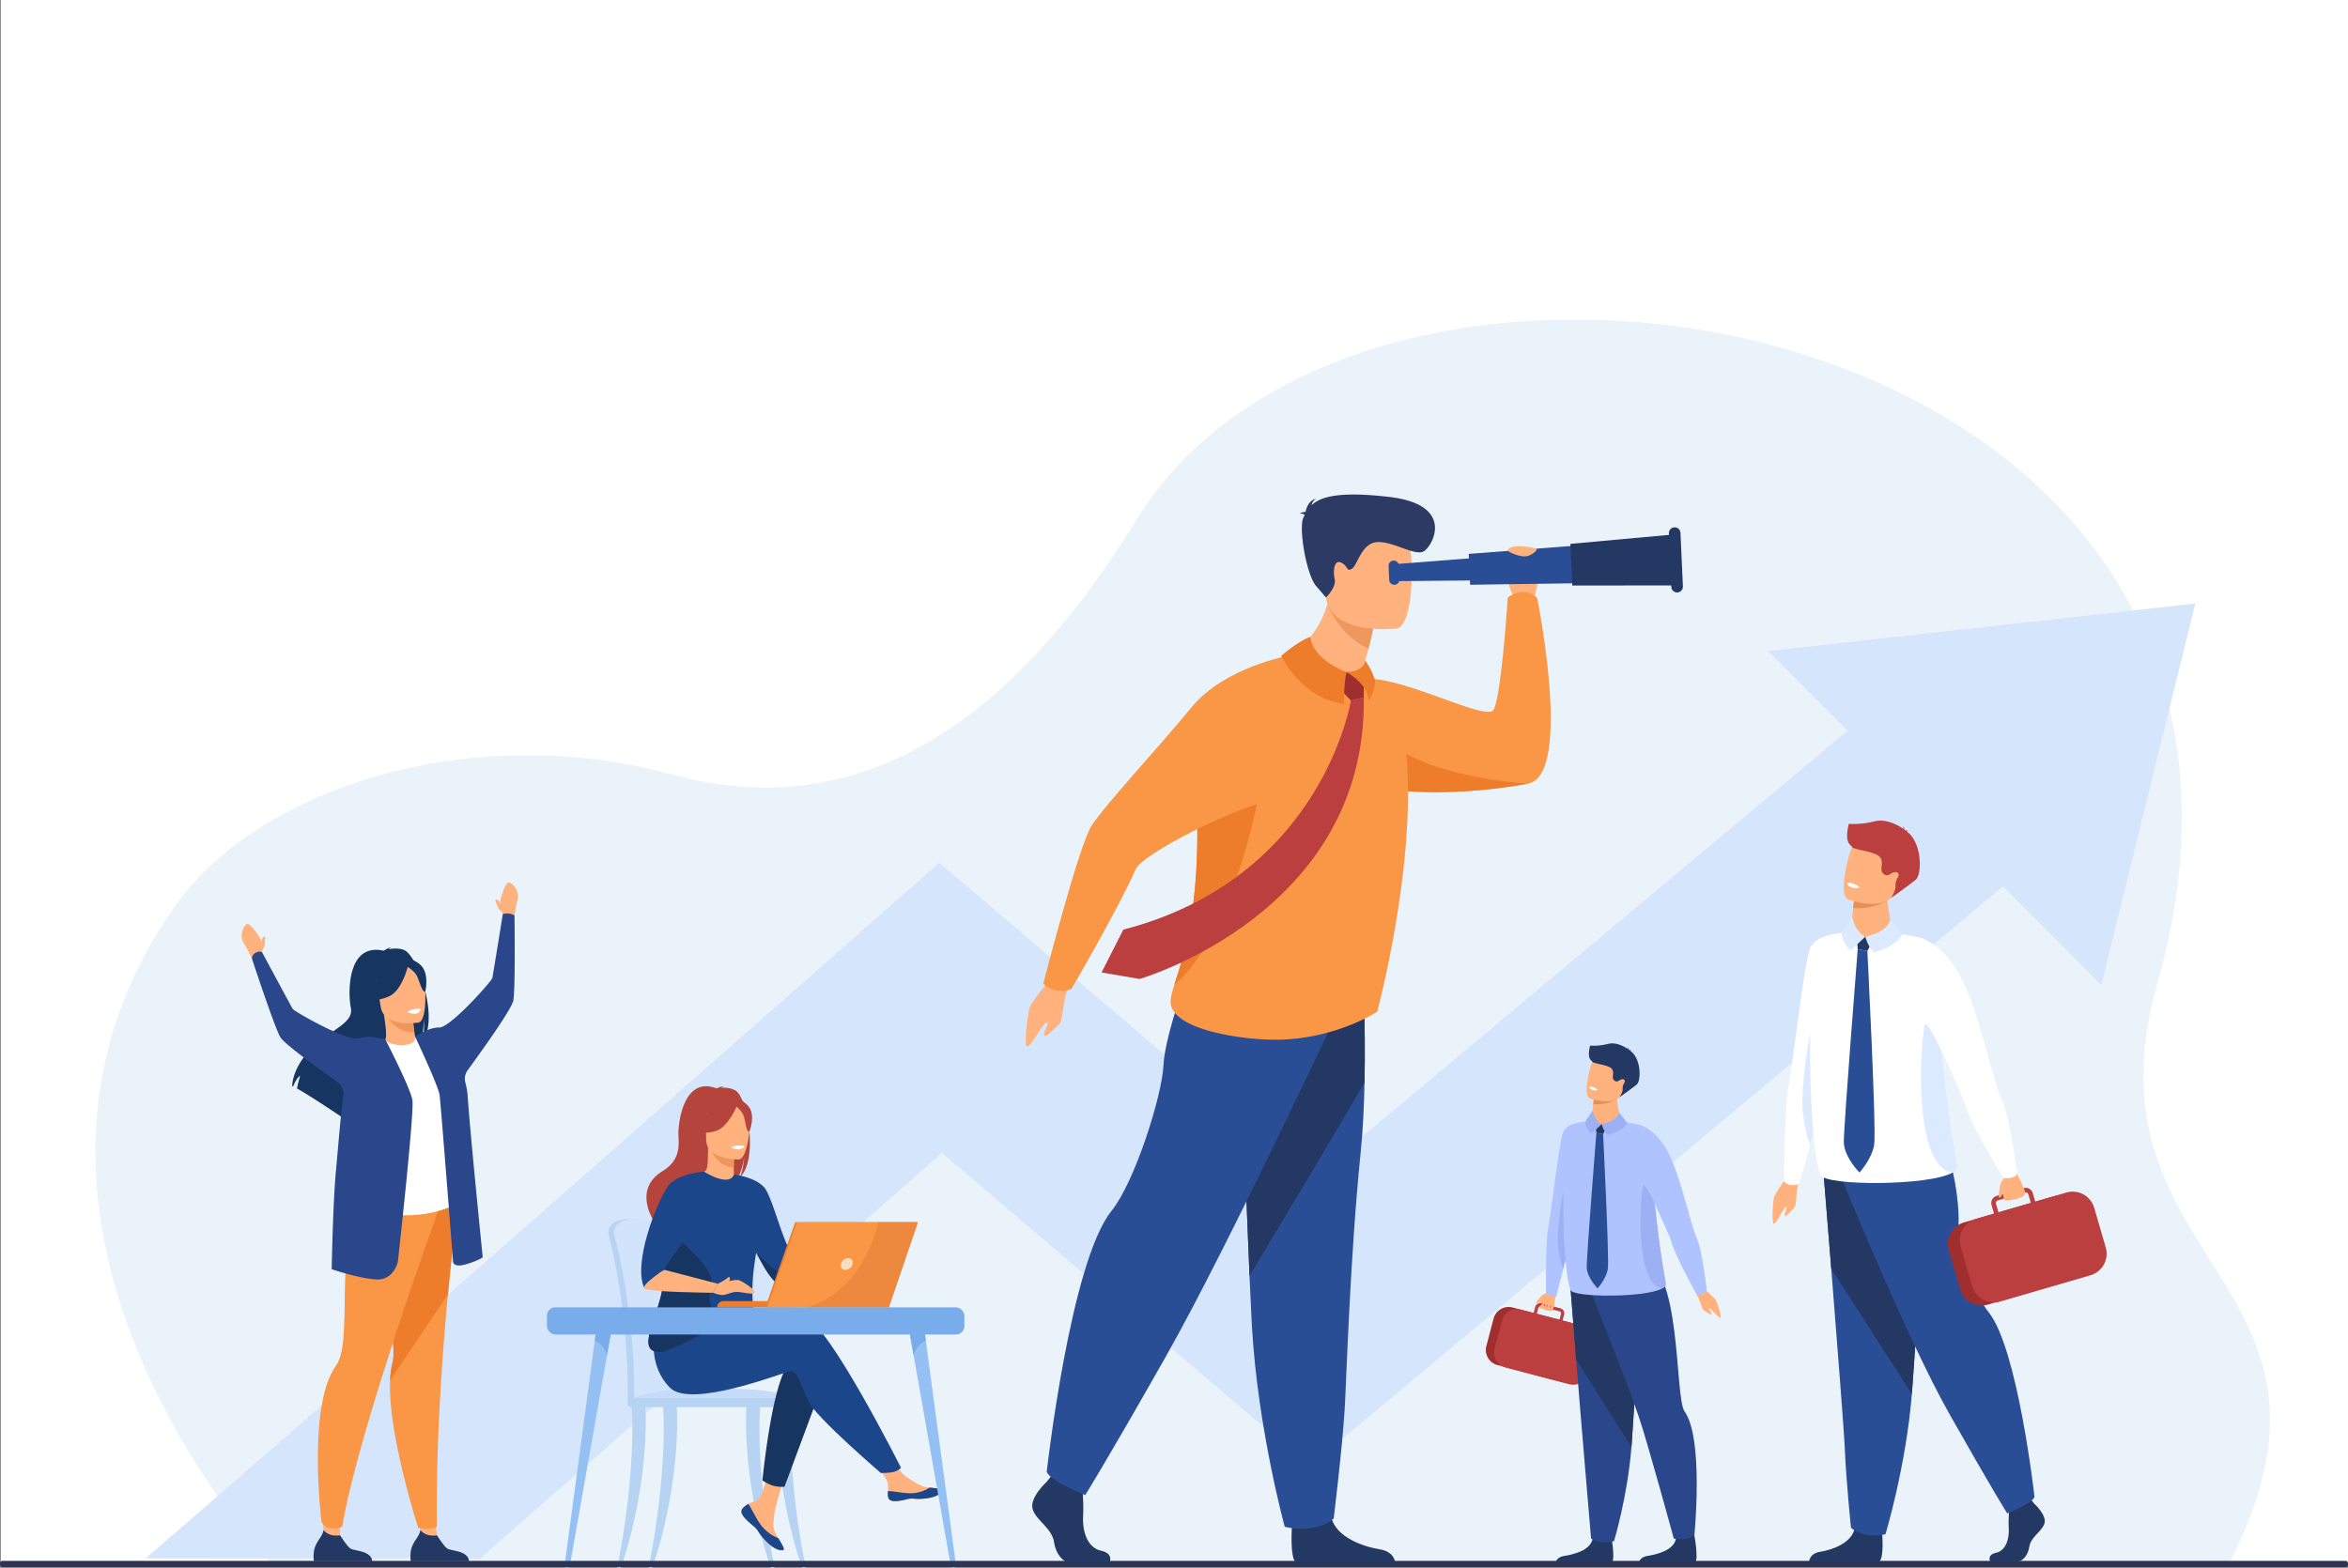 <svg id="Слой_1" data-name="Слой 1" xmlns="http://www.w3.org/2000/svg" viewBox="0 0 3001.05 2004.58"><rect x="0" y="0" width="3001.05" height="2004.58" fill="#808080" stroke="none"/><defs><style>.cls-1{fill:#fff;}.cls-2{fill:#ebf3fa;}.cls-3{fill:#d5e5fb;}.cls-4{fill:#b7d3f3;}.cls-5{fill:#d2e3fc;}.cls-6{fill:#c5dcf8;}.cls-7{fill:#ffb27d;}.cls-8{fill:#1c468a;}.cls-9{fill:#163560;}.cls-10{fill:#b5453c;}.cls-11{fill:#ed975d;}.cls-12{fill:#ed7d2b;}.cls-13{fill:#f99746;}.cls-14{fill:#f9ddbf;}.cls-15{fill:#ed893e;}.cls-16{fill:#95c0f4;}.cls-17{fill:#78acea;}.cls-18{fill:#2e3552;}.cls-19{fill:#aec3ff;}.cls-20{fill:#a02e2e;}.cls-21{fill:#bc3f3f;}.cls-22{fill:#9db0f4;}.cls-23{fill:#233862;}.cls-24{fill:#2b478b;}.cls-25{fill:#e2915a;}.cls-26{fill:#2a4e96;}.cls-27{fill:#dceaff;}.cls-28{fill:#ed985f;}.cls-29{fill:#2c3a64;}</style></defs><rect class="cls-1" x="1.05" width="3000" height="2000"/><path class="cls-2" d="M345.76,2000.23S-64.43,1564.3,223.2,1157.66c107.33-151.73,381.33-236.94,633.2-167.81,148.78,40.83,374.41,34.8,594.88-325.09C1751.93,174,3000,397.13,2756.38,1257c-102.61,362.22,279.86,378.7,90.41,744Z" transform="translate(1.05)"/><path class="cls-3" d="M2566.45,1127,1673,1874.43,1202.88,1474C1114.9,1551.44,979,1671,842.31,1791c-93.42,82-169,148.28-230.36,201.91l-427-.5c118.4-100.8,595.14-519.74,916.32-802.87l98.2-86.56,475.21,404.83,697.5-583.53Z" transform="translate(1.05)"/><polygon class="cls-3" points="2260.16 832.4 2685.68 1259.22 2805.89 771.63 2260.16 832.4"/><path class="cls-4" d="M864.14,1731.75c-1.59-39.08-5-73.08-9.11-96.79-6.54-37.79-12.42-59.54-12.49-59.77-.86-3.32-13.3-16.77-40.95-16.36s-25,18.06-25,18.06h0a5.45,5.45,0,0,0,.19,1.56c.27.91,25.65,93,24.56,211.79,0,1.67-.21,4.55-.09,6.47,0,0,64.09,1.66,64.1,0C867.56,1786.33,866.47,1757.55,864.14,1731.75Z" transform="translate(1.05)"/><path class="cls-5" d="M872.2,1789.66c0,1.65-.89,3-2,3h0c-1.07,0-1.92-1.35-1.93-3H813.37c0,1.65-.89,3-2,3h0c-1.08,0-1.94-1.4-1.93-3.07a828,828,0,0,0-4.56-93.82c-7.3-69.92-20.79-116.65-21-117.3a5.83,5.83,0,0,1-.19-1.56s-2.63-17.64,25-18.06,40.09,13,41,16.36c0,.18,3.38,12.49,7.81,34.62,1.47,7.34,3,15.75,4.68,25.15,4.1,23.71,7.52,57.71,9.11,96.79C873.62,1757.55,874.43,1779.27,872.2,1789.66Z" transform="translate(1.05)"/><path class="cls-6" d="M805.39,1792.64h215.32s-5-20.29-129.71-17.27C802.75,1777.51,805.39,1792.64,805.39,1792.64Z" transform="translate(1.05)"/><path class="cls-4" d="M787.87,2004.58c25-126.38,18.54-203.93,18.51-204.91-.06-2,3.52-3.71,5.45-3.78s10.57-.57,11.57,1.09c1.31,2.18,6.33,97.74-30.87,207.6Z" transform="translate(1.05)"/><path class="cls-4" d="M988.9,2004.58c-25-126.38-18.54-203.93-18.51-204.91.06-2-3.52-3.71-5.45-3.78s-10.57-.57-11.57,1.09c-1.31,2.18-6.34,97.74,30.87,207.6Z" transform="translate(1.05)"/><path class="cls-4" d="M1028.74,2004.58c-25-126.38-18.54-203.93-18.51-204.91.06-2-3.52-3.71-5.45-3.78s-10.57-.57-11.57,1.09c-1.31,2.18-6.33,97.74,30.87,207.6Z" transform="translate(1.05)"/><path class="cls-4" d="M828,2004.58c25-126.38,18.55-203.93,18.52-204.91-.06-2,3.52-3.71,5.45-3.78s10.57-.57,11.57,1.09c1.3,2.18,6.33,97.74-30.87,207.6Z" transform="translate(1.05)"/><rect class="cls-4" x="802.16" y="1787.39" width="224.14" height="11.72" rx="3.89"/><path class="cls-7" d="M1013.27,1604.67l71.57-15.51,4.22,10.28s-79,47-86.37,44.69S1013.27,1604.67,1013.27,1604.67Z" transform="translate(1.05)"/><path class="cls-7" d="M948.2,1928.36a6.35,6.35,0,0,0-1.13,6.8.06.06,0,0,0,0,0c1.64,4.53,7.06,9.59,13.36,14.65.8.65,1.52,1.24,2.14,1.79l.49.43.37.33c5.87,5.41,3.66,6.65,14.2,17.64,12,12.51,20.31,12.74,22.67,11.59,2-1-2.06-7.6-6.54-15.06-.22-.36-.43-.73-.66-1.09-.6-1-1.19-2-1.78-3-5.26-9-3.91-13.19-2.66-26.55,1-10.86,16.89-60.65,16.89-60.65l-23-4s-6.94,39.65-14.59,45.76c-4.09,3.25-8.67,3.29-12.6,5.71l-.81.51A30.15,30.15,0,0,0,948.2,1928.36Z" transform="translate(1.05)"/><path class="cls-8" d="M948.2,1928.36a6.35,6.35,0,0,0-1.13,6.8.06.06,0,0,0,0,0c2,4.52,7.3,9.56,13.38,14.6.8.66,1.5,1.27,2.12,1.84l.49.43.37.33c5.87,5.41,3.66,6.65,14.2,17.64,12,12.51,20.31,12.74,22.67,11.59,2-1-2.06-7.6-6.54-15.06a51.24,51.24,0,0,1-21.44-15.8c-7.25-9.24-12.08-21.12-17-28l-.81.51A30.15,30.15,0,0,0,948.2,1928.36Z" transform="translate(1.05)"/><path class="cls-7" d="M1134.05,1914c1.42,7.11,11.56,5.92,22.89,3.15s8.64.53,24.76-1.26,21-7.8,21.51-10.19c.44-2.13-7.53-2.88-16.08-3.86l-3.23-.39c-9.65-1.21-16.72-7.44-25.48-12.55-8.3-4.85-20.69-24.58-20.69-24.58l-22.12,1.75s11.61,17.63,16.1,25.29c2.64,4.51,2.5,10.47,2.17,15.07A28.25,28.25,0,0,0,1134.05,1914Z" transform="translate(1.05)"/><path class="cls-8" d="M1156.94,1917.12c11.33-2.76,8.64.53,24.76-1.26s21-7.8,21.51-10.19c.44-2.13-7.53-2.88-16.08-3.86l-.08.16a45.43,45.43,0,0,1-23.09,7.18c-10.94.26-22.53-2.87-30.08-2.75a28.25,28.25,0,0,0,.17,7.57C1135.47,1921.08,1145.61,1919.89,1156.94,1917.12Z" transform="translate(1.05)"/><path class="cls-7" d="M1084.84,1589.16s5.27-12.9,11.07-13.43,24.23-3.43,25.55-.79,0,12.12-4,15.54-28.45,9-28.45,9Z" transform="translate(1.05)"/><path class="cls-9" d="M1049.3,1772.56l-47.66,128.26a43.65,43.65,0,0,1-14.34-1.31c-6.46-1.86-13.86-6.75-13.86-6.75s11.82-123.15,33.5-148.77S1049.3,1772.56,1049.3,1772.56Z" transform="translate(1.05)"/><path class="cls-8" d="M860.79,1720.67s137-46.3,167.49-36.45,122.25,192.3,122.25,192.3-2.07,2.75-7.72,4.87c-5.26,2-18,1.85-18,1.85s-82.75-70.94-92.61-91.63-13.79-40.39-23.64-38.42-127.1,48.27-153.7,20.69-19.64-63.43-19.64-63.43Z" transform="translate(1.05)"/><path class="cls-10" d="M938.87,1394.15c-5.92-3.37-13-3.73-18-3.44a8.4,8.4,0,0,1,3.79-1.8c-3.07-.46-9.94,2.59-9.94,2.59-42.8-16.49-49.53,46.53-48.63,61.17s1,31.5-20.36,44.63c-42,25.83-6.57,70.94-6.57,70.94.33.19,19.56,32.81,19.56,32.81-1.08-11.84,53.51-74.27,82-93,6.93-10.21,9.4-28.24,9.58-29.66-1.2,14.3-3.64,22.32-5.83,26.83C968.6,1483.06,954.56,1403.06,938.87,1394.15Z" transform="translate(1.05)"/><path class="cls-7" d="M939,1509c.14.06-13.75,7.28-24.2,4.42-9.83-2.68-16.25-15.43-16.12-15.46,4.16-.82,5.36-6.54,5.28-31.13l1.88.37,31.64,6.27s-.72,10-.74,19.34C936.76,1500.7,937.24,1508.17,939,1509Z" transform="translate(1.05)"/><path class="cls-11" d="M937.52,1473.48s-.72,10-.74,19.34c-17.71-.5-27.07-16.65-30.9-25.61Z" transform="translate(1.05)"/><path class="cls-10" d="M902.61,1463.77s-9.28-14.67-11.51-27.2c-1.59-9,3-42.13,36.31-37.36a45.34,45.34,0,0,1,18.79,7.11c7.24,4.89,17.69,15.44,6,44.39l-3,9.79Z" transform="translate(1.05)"/><path class="cls-7" d="M943.44,1482.36s-41.9.69-41.93-25.4-5.45-43.59,21.29-45.13,32,8.4,34.09,17.11S954.33,1481.51,943.44,1482.36Z" transform="translate(1.05)"/><path class="cls-10" d="M941.89,1411.19s-11.47,30.61-29.08,35.14-25.24-.19-25.24-.19a49.9,49.9,0,0,0,16.31-29.45S933.23,1396.61,941.89,1411.19Z" transform="translate(1.05)"/><path class="cls-10" d="M939,1413.67s8.57,6.84,10.66,13.48,3,20.33,7,19.86c0,0,8.65-20.81-1.07-32.58C945.35,1402,939,1413.67,939,1413.67Z" transform="translate(1.05)"/><path class="cls-8" d="M845.75,1621.72c-4.14-17.32,9.92-51,24.6-78.79,13.31-25.22,27.13-45.69,28.37-45,35.12,20.85,38.29,3.52,38.29,3.52h0s31.9,4.23,40.93,19.78c11.2,19.29,23.31,73.19,35.33,83.4-1.85,5.64-1,8.66.9,15.65.42,1.51.88,2.93,1.39,4.28a82.63,82.63,0,0,0,6,12.4c-6.11,3.71-17.91,10.77-26.61,5.69-13.25-7.75-23.59-31.37-29.42-40.77l-.06-.11c-12.65,71.61,4.55,87.92-4.16,95.47-9.19,8-22.33-3.79-51.23,8.73-19,8.23-45.27,20.11-63,22.18-9.29,1.09-16.22-.52-18.48-6.79C822.1,1703.17,853.63,1654.76,845.75,1621.72Z" transform="translate(1.05)"/><path class="cls-1" d="M934.12,1466.54s.78,3.32,9,2.81c0,0,6.93-.43,6.72-4.08C949.87,1465.27,943.15,1462.68,934.12,1466.54Z" transform="translate(1.05)"/><path class="cls-9" d="M828.67,1721.4c2.26,6.27,9.19,7.88,18.48,6.79,12.25-5.34,65.2-25.85,64.61-39.75-.88-20.58-10.18-21.24-3.61-46.63,5.27-20.4-43.65-58.32-51.46-66.57-14.67,27.84-15.08,29.16-10.94,46.48C853.63,1654.76,822.1,1703.17,828.67,1721.4Z" transform="translate(1.05)"/><path class="cls-8" d="M822.68,1647.17c9.39-13.18,19.18-20.16,25.61-23.66-1.48-3.82,39.5-54.06,39.5-61.84s10.93-63.7,10.93-63.7-34.14,2.11-46,18.59C838,1537.18,807.26,1616.54,822.68,1647.17Z" transform="translate(1.05)"/><path class="cls-7" d="M848.29,1623.51l68.23,17.8-6.4,11.5s-83-.58-87.44-5.64S848.29,1623.51,848.29,1623.51Z" transform="translate(1.05)"/><path class="cls-9" d="M965.57,1601.92c5.83,9.4,16.17,33,29.42,40.77,8.7,5.08,20.5-2,26.61-5.69a82.63,82.63,0,0,1-6-12.4c-4.87,1.12-10.83,2.55-14.66,3.7C993.43,1630.56,965.57,1601.92,965.57,1601.92Z" transform="translate(1.05)"/><path class="cls-7" d="M916.52,1641.31s21.43-6.06,26.53-4.64,22.59,13,20.14,16.14-17.87-1.89-25-.93-12.57,4.45-17.67,3.69a59.53,59.53,0,0,1-10.44-2.76Z" transform="translate(1.05)"/><path class="cls-7" d="M916.52,1641.31s10.49-5.38,13.47-8.45a.83.83,0,0,1,1.3.15c.8,1.26,1.55,3.69-2.13,6.11C923.87,1642.61,916.52,1641.31,916.52,1641.31Z" transform="translate(1.05)"/><path class="cls-12" d="M1015.54,1671.46h-100a8,8,0,0,1,8-8h92Z" transform="translate(1.05)"/><polygon class="cls-12" points="1016.31 1562.59 1170.86 1562.59 1133.79 1671.46 978.23 1671.46 1016.31 1562.59"/><polygon class="cls-13" points="1173.14 1562.59 1136.06 1671.45 980.51 1671.45 1018.58 1562.59 1173.14 1562.59"/><path class="cls-14" d="M1088.76,1616a10.05,10.05,0,0,1-9.27,7.54c-4.16,0-6.75-3.38-5.79-7.54a10,10,0,0,1,9.27-7.53C1087.13,1608.48,1089.72,1611.85,1088.76,1616Z" transform="translate(1.05)"/><path class="cls-15" d="M1172.09,1562.59,1135,1671.46H1032c68.24-23.3,86.4-94.32,89.45-108.87Z" transform="translate(1.05)"/><path class="cls-16" d="M723.39,2004.58a4,4,0,0,0,4-3.25l19.42-110,27.92-158.24,7.8-44.25-19.88-.57-3.45,25.69-24.23,180.52-14.36,107A2.79,2.79,0,0,0,723.39,2004.58Z" transform="translate(1.05)"/><path class="cls-17" d="M759.16,1713.93c12.88,5.68,15.53,19.13,15.53,19.13l7.8-44.25-19.88-.57Z" transform="translate(1.05)"/><path class="cls-16" d="M1218.05,2004.58a4,4,0,0,1-4-3.25l-19.41-110-27.92-158.24-7.81-44.25,19.89-.57,3.45,25.69,24.23,180.52,14.36,107A2.8,2.8,0,0,1,1218.05,2004.58Z" transform="translate(1.05)"/><path class="cls-17" d="M1182.29,1713.93c-12.89,5.68-15.53,19.13-15.53,19.13l-7.81-44.25,19.89-.57Z" transform="translate(1.05)"/><rect class="cls-17" x="697.99" y="1671.44" width="533.54" height="34.75" rx="10.69" transform="translate(1930.58 3377.62) rotate(180)"/><rect class="cls-18" y="1995.57" width="3001.05" height="7.96" rx="3"/><path class="cls-7" d="M1975.12,1652.92s-13.22,16.39-9.09,18.62,15,6.42,17.62,3.78,3.38-21.94,3.38-21.94Z" transform="translate(1.05)"/><path class="cls-7" d="M1975.65,1653.19s-5.4,1.88-7.52,4.69-6.83,7.09-5.67,8.28,7.89-4.06,7.89-4.06Z" transform="translate(1.05)"/><path class="cls-19" d="M2025.06,1434.12s-14.89,138.62-16.22,142.57c-.29.86-1.46,5.25-3.1,11.56-2.35,9-5.66,22-8.8,34.29-4.74,18.61-9.09,35.79-9.09,35.79l-12.92-4.26s-.67-67.36,2.65-82.87,14-110.83,19.34-123.65S2025.06,1434.12,2025.06,1434.12Z" transform="translate(1.05)"/><path class="cls-20" d="M1994.09,1766.54l-81.21-21.3A19.93,19.93,0,0,1,1898.7,1721l9.23-35.2a19.92,19.92,0,0,1,24.26-14.17l81.21,21.3a19.92,19.92,0,0,1,14.18,24.25l-9.23,35.2A19.93,19.93,0,0,1,1994.09,1766.54Z" transform="translate(1.05)"/><path class="cls-21" d="M1918.64,1688.57l-9.33,35.6a20,20,0,0,0,4.84,18.78,19.63,19.63,0,0,0,5.33,4h0a19.42,19.42,0,0,0,4,1.55l81.07,21.26a20,20,0,0,0,24.34-14.23l9.35-35.6a20,20,0,0,0-14.24-24.35l-27.91-7.32,2-7.59a6.59,6.59,0,0,0-4.69-8l-3.06-.8-17-4.45-4.22-1.11a6.6,6.6,0,0,0-8,4.7l-2,7.59-16.17-4.24a18.54,18.54,0,0,0-1.91-.4h0a20,20,0,0,0-17.36,5.75h0A19.83,19.83,0,0,0,1918.64,1688.57Zm73.52-1.34-29-7.6,2-7.6a2.46,2.46,0,0,1,3-1.75l7.29,1.91,13.36,3.5,3.61,1a2.6,2.6,0,0,1,.68.3,2.46,2.46,0,0,1,1.07,2.7Z" transform="translate(1.05)"/><path class="cls-7" d="M1982.84,1675.68s3.6-6.07,2.25-8.19-6.22,6.3-6.22,6.3,3.32-7.23,2.09-8.42-6.34,7.12-6.34,7.12,3.17-7,2.06-7.26-4.89,5.9-4.89,5.9,2-5.26.17-5-5.67,5-5.67,5Z" transform="translate(1.05)"/><path class="cls-22" d="M2005.74,1588.25c-2.35,9-5.66,22-8.8,34.29a133.21,133.21,0,0,1-6.22-27.19c-3-22.94,6.2-71.81,6.2-71.81Z" transform="translate(1.05)"/><path class="cls-7" d="M2176.09,1647.22s14.4,11.69,16.18,15.35,6.25,17.18,6,21.54-11-10-14.2-11.14,3.32,5.89,2.59,7.4-7.49-3.42-10.06-5-4.39-12.55-8.23-18.5S2176.09,1647.22,2176.09,1647.22Z" transform="translate(1.05)"/><path class="cls-23" d="M1987.16,1997.43H2059c5.14-3.49-1.39-37.59-1.39-37.59s-19.59-7.44-23,7.68-24.95,19.91-36.36,21.75C1990.41,1990.54,1987.94,1994.83,1987.16,1997.43Z" transform="translate(1.05)"/><path class="cls-23" d="M2093.62,1997.43h71.79c5.14-3.49-1.39-37.59-1.39-37.59s-19.59-7.44-23,7.68-25,19.91-36.37,21.75C2096.87,1990.54,2094.41,1994.83,2093.62,1997.43Z" transform="translate(1.05)"/><path class="cls-24" d="M2006.48,1649.54s3.22,40.26,7,88.65c5.16,65.73,19.06,228.71,19.06,228.71s9.11,7.77,29.3,3.52c0,0,17.19-56.22,22.33-120.39.08-1.06.15-2.12.23-3.18,4.78-65.32,12.22-202.88,12.22-202.88Z" transform="translate(1.05)"/><path class="cls-23" d="M2005.37,1635.63s4.33,54.17,8.12,102.56L2084.18,1850c.08-1.06.15-2.12.23-3.18,4.78-65.32,12.22-202.88,12.22-202.88Z" transform="translate(1.05)"/><path class="cls-24" d="M2026,1635.63s51.26,127.6,67.64,176c11.68,34.46,44.6,155.32,44.6,155.32s14.32,4.36,26.35-4.06c0,0,12.24-123.49-12.5-158.3-13.12-18.48-3.26-192-56.48-193.52S2026,1635.63,2026,1635.63Z" transform="translate(1.05)"/><path class="cls-19" d="M2123.66,1647.22c-21.37,12.06-112.94,11.79-117.18,2.32-9.48-21.13-11.85-128.54-7.38-161.48,0,0,2.31-50.63,7.38-48.39,33.82-15.54,88.57-1.43,88.57-1.43,14.76,4.35,13.49,38.08,17.61,85.45.53,6.1,1.12,12.47,1.78,19,2.91,29.25,7.15,62.86,13.59,98.3C2128.46,1643.37,2126.84,1645.43,2123.66,1647.22Z" transform="translate(1.05)"/><path class="cls-7" d="M2069.75,1432.54c-.57,9.06-12.37,8-26.58,4.79s-9.05-11.61-9.05-11.61.2-6.43,1.1-14.14c.33-2.8.74-5.79,1.28-8.68.25-1.42.53-2.81.85-4.16,1.85-8,28.36-.28,28.17,1.87C2065,1406.39,2069.19,1425.43,2069.75,1432.54Z" transform="translate(1.05)"/><polygon class="cls-23" points="2040.36 1448.35 2039.24 1435.84 2054.96 1438.8 2048.91 1449.97 2040.36 1448.35"/><path class="cls-22" d="M2034.45,1419.83l-9.39,14.29a20.79,20.79,0,0,0,8.15,15.16l12.84-12S2037.75,1434.15,2034.45,1419.83Z" transform="translate(1.05)"/><path class="cls-22" d="M2046.05,1437.32s2.67,9.55,7.81,13.94c0,0,20-5.4,24.83-15.67l-10.44-13.48S2067.74,1432.31,2046.05,1437.32Z" transform="translate(1.05)"/><path class="cls-25" d="M2065.67,1405.1a49.2,49.2,0,0,1-30.45,6.48c.33-2.8.74-5.79,1.28-8.68,3.49-.85,6.41-1.38,6.41-1.38Z" transform="translate(1.05)"/><path class="cls-7" d="M2073.77,1395.46c-6.23,17.17-29,12.79-38.7,10-2.73-.77-4.42-1.42-4.42-1.42-3-1.36-3.92-6.58-3.66-13.19.52-13.07,5.68-31.52,8.64-36,4.46-6.69,11.89-13.5,34-4S2081.78,1373.46,2073.77,1395.46Z" transform="translate(1.05)"/><path class="cls-23" d="M2090.83,1386.64c-7,5.69-21.95,16.21-21.95,16.21s1.67-2,3.71-7.64a7.66,7.66,0,0,0,.27-2.59,14.36,14.36,0,0,1,2-7.94c.91-1.48,1.24-3,.09-4.1-1.89-1.79-5.13-.15-7.24,1.3a4.28,4.28,0,0,1-4.67.12l0,0c-6-3.73.62-10.3-4.22-15.75s-25.79-6.21-25-9.63c-7.15-4-2.64-18.95-2.51-19.74a77.26,77.26,0,0,0,23.08-2.29c10.4-2.62,21.88,4.07,25.51,6.82a5.78,5.78,0,0,0-.58-2.54,5.38,5.38,0,0,1,1.54,3.37c.16.16.23.27.18.3a6.94,6.94,0,0,1,3.28.75s-.88-.27-1.3.25a.62.62,0,0,1-.18.14C2096.82,1353.5,2096.62,1381.91,2090.83,1386.64Z" transform="translate(1.05)"/><path class="cls-1" d="M2040.84,1393s-1.12,2.16-6.74.37c0,0-4.73-1.51-3.95-4C2030.15,1389.35,2035.26,1388.73,2040.84,1393Z" transform="translate(1.05)"/><path class="cls-26" d="M2039.31,1448.35s-12.54,158.49-12.36,171.7,13.89,27.17,13.89,27.17,10.94-12,13.07-24.6-6-172.65-6-172.65Z" transform="translate(1.05)"/><path class="cls-19" d="M2095.05,1438.24s20.25,4.85,36.26,35.6S2160,1566.6,2167.6,1583s12.88,67.92,12.88,67.92l-12.1,5.94s-29.21-52.83-33.54-70.16c-2.33-9.37-38.05-84.41-38.05-84.41Z" transform="translate(1.05)"/><path class="cls-22" d="M2123.66,1647.22h0c-38.12-5.49-27.2-131.66-24.2-132.16s13.95,22.55,13.95,22.55l1.05,5.12c2.91,29.25,7.15,62.86,13.59,98.3C2128.46,1643.37,2126.84,1645.43,2123.66,1647.22Z" transform="translate(1.05)"/><path class="cls-23" d="M2599.32,1922.84s15.87,14.49,12.77,24.78-17.42,17.16-19.36,29.74-9.67,19.44-16.64,19.44h-33.23s-5.13-8.85,7.26-11.52,17.06-17.45,16.29-31.18,1.16-32,1.16-32l26.32-6.1Z" transform="translate(1.05)"/><path class="cls-23" d="M2404.58,1960.31s2.85,33-4.12,36.4l-89.19-.18s0-10.3,14.33-12.58,39.49-10.68,43.75-29.36S2404.58,1960.31,2404.58,1960.31Z" transform="translate(1.05)"/><path class="cls-26" d="M2329.28,1494.62s4.71,57.79,10.23,127.25c7.52,94.36,16.55,210.27,17.45,232.23,1.54,38.13,7.75,99.12,7.75,99.12s14.7,14.49,44.13,8.38c0,0,26.23-87.06,33.72-179.18.11-1.51.23-3,.35-4.56,7-93.77,17.8-291.25,17.8-291.25Z" transform="translate(1.05)"/><path class="cls-23" d="M2329.28,1494.62s4.71,57.79,10.23,127.25l103,160.55c.11-1.51.23-3,.35-4.56,7-93.77,17.8-291.25,17.8-291.25Z" transform="translate(1.05)"/><path class="cls-26" d="M2350.76,1501.48s84.79,209.29,140.54,307.64,73.17,125.8,73.17,125.8,31.94-12.58,34.85-21.16c0,0-21.32-189.87-58.66-236.16-21.09-26.15-39.29-84.18-38.38-111.63,1.57-47.36-16.21-102.23-16.21-102.23Z" transform="translate(1.05)"/><path class="cls-7" d="M2283.06,1504.56s-15.84,21.43-17,27.15-2.53,26.15-.64,32.13,11.77-17.84,15.76-20.59-2.5,9.38-.94,11.22,9.18-7.45,12.19-10.62,1.59-19,4.8-28.69S2283.06,1504.56,2283.06,1504.56Z" transform="translate(1.05)"/><path class="cls-1" d="M2352.87,1193.05s-21.39,199.15-23.29,204.82c-.42,1.23-2.1,7.54-4.46,16.61-3.37,13-8.13,31.57-12.64,49.26-6.81,26.74-14.16,49.86-14.16,49.86s-3.23,2.09-11,1.43a11.68,11.68,0,0,1-8.19-5s.79-97.77,5.56-120,20.06-159.21,27.78-177.64S2352.87,1193.05,2352.87,1193.05Z" transform="translate(1.05)"/><path class="cls-27" d="M2325.12,1414.48c-3.37,13-8.13,31.57-12.64,49.26a191,191,0,0,1-8.94-39.06c-4.3-33,8.91-103.17,8.91-103.17Z" transform="translate(1.05)"/><path class="cls-1" d="M2494.53,1499.19c-30.71,17.33-162.26,16.94-168.35,3.34-13.61-30.36-17-184.66-10.6-232,0,0,3.32-72.73,10.6-69.52,48.59-22.33,127.24-2,127.24-2,21.21,6.25,19.39,54.71,25.31,122.76.76,8.77,1.6,17.91,2.55,27.35,4.18,42,10.27,90.3,19.53,141.23C2501.42,1493.66,2499.09,1496.63,2494.53,1499.19Z" transform="translate(1.05)"/><path class="cls-7" d="M2417.08,1190.79c-.81,13-17.78,11.53-38.19,6.88s-13-16.68-13-16.68.31-9.25,1.59-20.32c.48-4,1.07-8.31,1.84-12.47.36-2,.76-4,1.22-6,2.66-11.45,40.75-.4,40.48,2.68C2410.26,1153.22,2416.28,1180.57,2417.08,1190.79Z" transform="translate(1.05)"/><polygon class="cls-23" points="2374.4 1213.49 2372.79 1195.52 2395.38 1199.78 2386.69 1215.83 2374.4 1213.49"/><path class="cls-27" d="M2366.37,1172.53l-13.5,20.52a29.85,29.85,0,0,0,11.71,21.78l18.45-17.18S2371.11,1193.1,2366.37,1172.53Z" transform="translate(1.05)"/><path class="cls-27" d="M2383,1197.65s3.83,13.72,11.22,20c0,0,28.81-7.75,35.68-22.51l-15-19.37S2414.19,1190.45,2383,1197.65Z" transform="translate(1.05)"/><path class="cls-25" d="M2411.22,1151.37a70.73,70.73,0,0,1-43.75,9.3c.48-4,1.07-8.31,1.84-12.47,5-1.22,9.21-2,9.21-2Z" transform="translate(1.05)"/><path class="cls-7" d="M2422.86,1137.51c-9,24.67-41.67,18.38-55.6,14.41-3.92-1.1-6.35-2-6.35-2-4.31-2-5.64-9.47-5.26-19,.74-18.77,8.16-45.29,12.41-51.67,6.41-9.62,17.08-19.39,48.82-5.78S2434.36,1105.91,2422.86,1137.51Z" transform="translate(1.05)"/><path class="cls-21" d="M2447.37,1124.85c-10,8.16-31.53,23.28-31.53,23.28s2.39-2.83,5.32-11a11.06,11.06,0,0,0,.39-3.72,20.54,20.54,0,0,1,2.94-11.4c1.31-2.12,1.79-4.33.13-5.9-2.72-2.57-7.36-.21-10.4,1.88a6.16,6.16,0,0,1-6.71.17l0,0c-8.56-5.35.89-14.8-6.06-22.64s-37.06-8.91-35.85-13.82c-10.28-5.81-3.8-27.23-3.62-28.36a111.14,111.14,0,0,0,33.16-3.3c15-3.75,31.42,5.85,36.64,9.8a8.43,8.43,0,0,0-.83-3.65s2.26,2.24,2.22,4.84c.23.23.33.39.26.43a10,10,0,0,1,4.71,1.09s-1.27-.4-1.87.36a1,1,0,0,1-.26.2C2456,1077.23,2455.68,1118.05,2447.37,1124.85Z" transform="translate(1.05)"/><path class="cls-1" d="M2375.55,1134s-1.61,3.11-9.69.53c0,0-6.79-2.16-5.67-5.74C2360.19,1128.74,2367.53,1127.84,2375.55,1134Z" transform="translate(1.05)"/><path class="cls-26" d="M2373.35,1213.49s-18,227.7-17.76,246.67,20,39,20,39,15.71-17.19,18.78-35.34-8.69-248-8.69-248Z" transform="translate(1.05)"/><path class="cls-27" d="M2494.53,1499.19h0c-54.76-7.88-39.07-189.14-34.77-189.86s20,32.4,20,32.4l1.51,7.35c4.18,42,10.27,90.3,19.53,141.23C2501.42,1493.66,2499.09,1496.63,2494.53,1499.19Z" transform="translate(1.05)"/><path class="cls-20" d="M2655.53,1634.22l-115.81,33.7a28.62,28.62,0,0,1-35.38-19.43l-14.61-50.19a28.63,28.63,0,0,1,19.43-35.38l115.81-33.7a28.63,28.63,0,0,1,35.39,19.43l14.6,50.19A28.63,28.63,0,0,1,2655.53,1634.22Z" transform="translate(1.05)"/><path class="cls-21" d="M2505,1593.83l14.77,50.76a28.71,28.71,0,0,0,19.83,19.57,28.22,28.22,0,0,0,9.54,1h0a27.38,27.38,0,0,0,6.13-1.07l115.6-33.65a28.73,28.73,0,0,0,19.51-35.5l-14.77-50.78a28.74,28.74,0,0,0-35.52-19.5l-39.81,11.59-3.15-10.84a9.46,9.46,0,0,0-11.71-6.43l-4.37,1.27-24.21,7-6,1.75a9.44,9.44,0,0,0-6.43,11.71l3.15,10.84-23.06,6.7c-.92.27-1.8.58-2.66.92h0a28.74,28.74,0,0,0-17.15,19.9h0A28.4,28.4,0,0,0,2505,1593.83Zm89.61-55.92-41.36,12-3.15-10.83a3.53,3.53,0,0,1,2.4-4.37l10.39-3,19.06-5.55,5.14-1.49a3.79,3.79,0,0,1,1.05-.14,3.56,3.56,0,0,1,3.33,2.54Z" transform="translate(1.05)"/><path class="cls-7" d="M2559.91,1505.49s-3.59,30,3.14,29.6,23.21-3.66,24.33-8.83-12.61-29.3-12.61-29.3Z" transform="translate(1.05)"/><path class="cls-7" d="M2560.77,1505.41s-5.15,6.4-5.59,11.44-2.9,13.84-.6,14.41,6.53-11,6.53-11Z" transform="translate(1.05)"/><path class="cls-1" d="M2453.43,1199s29.09,7,52.08,51.13,41.16,133.27,52.14,156.79S2577,1501,2577,1501s-1.71,3.51-7.63,4.79a35.89,35.89,0,0,1-9.3.61s-43.25-69.27-49.46-94.16c-3.36-13.47-54.67-121.27-54.67-121.27Z" transform="translate(1.05)"/><polygon class="cls-7" points="538.82 1968.05 534.47 1936.66 552.77 1921.37 558.54 1962.92 538.82 1968.05"/><path class="cls-23" d="M598.57,1996.09H523.93s-1.79-11.37,2.11-20c3.74-8.28,9.55-13.39,10.08-19.74,4.74,4.88,10.58,8,21.37,6.57,1.32,2.15,8.53,13.62,13,16.79C575.32,1983.22,597.07,1982,598.57,1996.09Z" transform="translate(1.05)"/><path class="cls-13" d="M583.57,1544.18c-4.88,39.27-8.87,76.29-12.12,110.79-17.37,183.82-14,296.18-14,296.18s-1.26,3.32-12,3.37a61.31,61.31,0,0,1-12-1.29s-38.89-120-35.89-188.35a105,105,0,0,1,3-22.11c9.33-35-34.52-168.61,13.15-218.38S585.82,1526.17,583.57,1544.18Z" transform="translate(1.05)"/><path class="cls-12" d="M583.57,1544.18c-4.88,39.27-8.87,76.29-12.12,110.79l-73.92,109.91a105,105,0,0,1,3-22.11c9.33-35-34.52-168.61,13.15-218.38S585.82,1526.17,583.57,1544.18Z" transform="translate(1.05)"/><path class="cls-7" d="M642.32,1169.66s-1.8-9-3.83-15.82c-.9-3,5.35-22.92,9.68-25.37s15.58,11,12.39,21.24c-1.63,5.28-4.32,22.48-4.32,22.48Z" transform="translate(1.05)"/><path class="cls-7" d="M642.32,1169.66s-2.36-5.2-4.48-6-4.4-9.35-6-12.72c0,0,1.5-2.21,4.13.63,1.61,1.73,5.19,6.8,5.19,6.8Z" transform="translate(1.05)"/><path class="cls-7" d="M334.2,1199.84c-.45.94-1.09,2.63-1.66,4.21,0-.43,0-.86,0-1.28,0-3.16-11.82-20.35-16.67-21.43s-11.7,15-5.64,23.94c3.11,4.57,10.71,20.23,10.71,20.23L333.5,1219s.72-5.67,2.5-7.09,1.47-10.23,2-13.91C338,1198,335.89,1196.35,334.2,1199.84Z" transform="translate(1.05)"/><path class="cls-7" d="M412.6,1958.64c-1.05-10.06-1.31-36.53-1.31-36.53s27-8.62,26-2.7c-4.88,29.1-3.56,43.51-3.56,43.51l-10.91,6.52Z" transform="translate(1.05)"/><path class="cls-13" d="M561.05,1542.31s-104.2,285.63-124.71,409.53c0,0-4.76,3.27-13.62,2.18-10.05-1.23-12.81-8.21-12.81-8.21s-18.82-148.5,18.59-200c25.71-35.42-11.08-191,48.78-203.45S561.05,1542.31,561.05,1542.31Z" transform="translate(1.05)"/><path class="cls-9" d="M542.54,1267.55h0a2.83,2.83,0,0,0-.09-.37c-.61-2.51-1.27-5-2-7.44h0a169.63,169.63,0,0,0-7.57-21c-1.62-3.62-3.29-7-5-10l-.76-1.33h0c-4-6.77-8.17-11.45-11.9-12.89-6.81-2.63-14.39-1.9-19.61-.82a9.1,9.1,0,0,1,3.74-2.5c-3.33,0-10.13,4.32-10.13,4.32-48-10.74-45.19,57.15-41.92,72.54s-12.2,22.87-34,38.61c-41.59,30-40.89,61.89-40.89,61.89.37.15.78.34,1.21.55,1.67-4.12,5.22-11.92,8.94-13.57a160.08,160.08,0,0,0-4,16.13c6.33,3.49,15.1,8.89,24.62,15h0c12.74,8.16,26.8,17.54,38.06,25.15-.53-3.1-1.06-7.51-.28-10l3.59,11.12.47,1.45c7.19,4.87,12.86,8.77,15.74,10.76.3.2.56.39.8.54l1.29.9c-1-3.93,3.24-14.18,10.28-27.09.48-.9,1-1.82,1.52-2.75,2.27-4.08,4.81-8.38,7.54-12.81,1-1.61,2-3.21,3-4.84h0c.83-1.32,1.66-2.62,2.53-3.95h0c2-3.16,4.15-6.33,6.3-9.51,5.58-8.24,11.49-16.42,17.32-23.93,8.48-10.92,16.79-20.42,23.76-26.63.23-.47.44-.95.64-1.44a47.55,47.55,0,0,0,2.57-8.2c.2-.86.38-1.73.54-2.59a112.49,112.49,0,0,0,1.75-20.36,116.13,116.13,0,0,1-.26,20.52c-.13,1.1-.28,2.12-.45,3.07h0a42.05,42.05,0,0,1-1.26,5.4,27.81,27.81,0,0,0,3-4.66,33.63,33.63,0,0,0,1.58-3.49C548.92,1309,547.41,1287.62,542.54,1267.55Z" transform="translate(1.05)"/><path class="cls-7" d="M533.52,1336.33c.16.05-13.43,9.89-25,8.51-10.84-1.3-19.67-13.8-19.53-13.85,4.29-1.54,4.66-7.79.69-33.85l2.05.1,34.55,1.65s.8,10.68,2.26,20.63C529.79,1327.88,531.48,1335.72,533.52,1336.33Z" transform="translate(1.05)"/><path class="cls-11" d="M526.31,1298.89s.8,10.68,2.26,20.63c-18.86,2.26-31.33-13.39-36.81-22.28Z" transform="translate(1.05)"/><path class="cls-9" d="M487.75,1294.1s-12.15-14.09-16.49-27c-3.1-9.24-3.5-45.15,32.61-45.34a48.46,48.46,0,0,1,21,4.57c8.45,4,21.2,13.59,13.38,46.13l-1.68,10.85Z" transform="translate(1.05)"/><path class="cls-1" d="M587.93,1536.83s-45,26.72-101.4,13c-.67-.16-46.48-7.47-46.48-7.47.79-2.16,6.71-37.55,7.48-39.53,10-25.84,28.31-166.09,43.61-173,3.9,4.25,15.06,7.16,24.61,6.32,11-1,14.68-5.73,13.77-10.84,12.17,5.76,21.52,11.11,21.52,11.11C562.16,1353.05,587.93,1536.83,587.93,1536.83Z" transform="translate(1.05)"/><path class="cls-7" d="M534,1307.38s-44.32,7.34-48.47-20.33-12.66-45.36,15.46-51.22,35.22,3.88,38.85,12.78S545.4,1304.76,534,1307.38Z" transform="translate(1.05)"/><path class="cls-9" d="M521.11,1232.14s-7.34,34.28-25.29,41.86-26.8,3.78-26.8,3.78A53.47,53.47,0,0,0,481.67,1244S509.63,1218.05,521.11,1232.14Z" transform="translate(1.05)"/><path class="cls-9" d="M518.49,1235.23s10.16,5.89,13.42,12.61,6.42,21.08,10.58,20c0,0,5.88-23.43-6.28-34.39C523.32,1221.8,518.49,1235.23,518.49,1235.23Z" transform="translate(1.05)"/><path class="cls-24" d="M656.54,1170.3c-1.8-.63-4.46-2.14-7.92-2.45a24.51,24.51,0,0,0-7,.73s-12.5,77.73-13.43,81.85-53.64,63.5-67.85,63.26c-12.83-.22-28,9.69-30.85,11.59,0,0,29.88,63.19,31.37,75.06,1.62,12.92,17.09,211.82,17.09,211.82s-.92,9.26,16.37,4.28,21.61-9.09,21.61-9.09-15.88-156.59-19.21-205.29a93.62,93.62,0,0,0-3-18.17,18.4,18.4,0,0,1,3-15.64c21.86-30,56.38-78.62,58.3-89C657.82,1264.12,656.54,1170.3,656.54,1170.3Z" transform="translate(1.05)"/><path class="cls-23" d="M474.79,1996.09H400.15s-1.79-11.37,2.11-20c3.74-8.28,9.55-13.39,10.08-19.74,4.74,4.88,10.58,8,21.37,6.57,1.32,2.15,8.53,13.62,13,16.79C451.54,1983.22,473.29,1982,474.79,1996.09Z" transform="translate(1.05)"/><path class="cls-24" d="M526.06,1406.48c-2.51-15.48-34.63-77.63-34.63-77.63s-20.3-6.07-33.67-1.23-82.5-34.2-84.71-37.79-39.25-72.6-39.25-72.6-3.07-1.77-8,.79a9,9,0,0,0-4.89,7.49s28.58,86.88,36.19,100.32c4.58,8.1,43.13,36.32,73,57.45a18.75,18.75,0,0,1,7.76,17.82c-4,29.71-5,46.44-9.66,97.42-3.84,42.29-5.3,124.16-5.3,124.16s33.44,11.58,56.52,13.11,28.11-22.8,28.11-22.8S528.65,1422.4,526.06,1406.48Z" transform="translate(1.05)"/><path class="cls-1" d="M519.46,1293.7a19.79,19.79,0,0,0,11.74,2.21c4.35-.66,5.34-5.82,5.34-5.82a17.08,17.08,0,0,0-7.86,0A33.31,33.31,0,0,0,519.46,1293.7Z" transform="translate(1.05)"/><path class="cls-7" d="M1935.15,766.18s-20.74-36.85,0-44.35,30.12-.59,31.11,7.81-7.9,41.48-7.9,41.48Z" transform="translate(1.05)"/><path class="cls-13" d="M1951.77,1001.9a669.79,669.79,0,0,1-104,10.68,579.22,579.22,0,0,1-79.91-3.6q-9.42-1.08-18.11-2.41c-61.23-9.28-95-25.74-95-25.74s55.94-117.1,101.12-112.6c53,5.28,142.85,52.85,151.78,39.51,10.06-15,18.47-144,18.47-144,23.51-16.1,37.54.87,37.54.87S2009.59,991.47,1951.77,1001.9Z" transform="translate(1.05)"/><path class="cls-12" d="M1951.77,1001.9a669.79,669.79,0,0,1-104,10.68,579.22,579.22,0,0,1-79.91-3.6c-14.1-44.85-24.25-90.67,4.12-63.05C1822.06,994.65,1951.77,1001.9,1951.77,1001.9Z" transform="translate(1.05)"/><path class="cls-23" d="M1650.51,1947.34s-4,46.55,5.82,51.39l125.93-.26s0-14.53-20.23-17.76-55.76-15.07-61.77-41.45S1650.51,1947.34,1650.51,1947.34Z" transform="translate(1.05)"/><path class="cls-26" d="M1743,1383.94c-.62,30.44-2.08,61.84-5,90.06-13.6,133.89-18.38,295.67-20.33,326.86-3.39,54.14-14.09,140.64-14.09,140.64s-21.21,20.14-62.56,10.53c0,0-34.26-124.59-41.92-255.76-.12-2.16-.24-4.32-.34-6.48-.89-17.35-1.82-37.18-2.77-58.56-6.3-143.23-13.14-356-13.14-356l158-37.1S1744.51,1308.06,1743,1383.94Z" transform="translate(1.05)"/><path class="cls-23" d="M1743,1383.94c-40,69.1-116.38,196.4-147,247.29-6.3-143.23-13.14-356-13.14-356l158-37.1S1744.51,1308.06,1743,1383.94Z" transform="translate(1.05)"/><path class="cls-7" d="M1342.84,1250.1s-25.71,30.24-28,38.62-6.44,38.59-4.23,47.67,19.3-25.31,25.52-29-4.67,13.67-2.54,16.57,14.4-10.13,19.19-14.53,4.31-28.13,10.06-42.15S1342.84,1250.1,1342.84,1250.1Z" transform="translate(1.05)"/><path class="cls-23" d="M1336.81,1894.44s-22.41,20.45-18,35,24.6,24.22,27.33,42,13.67,27.45,23.51,27.45h46.91s7.25-12.5-10.25-16.27-24.09-24.64-23-44-1.64-45.21-1.64-45.21l-37.18-8.61Z" transform="translate(1.05)"/><path class="cls-26" d="M1716,1278.47S1568.05,1595,1489.33,1733.86,1386,1911.49,1386,1911.49s-45.1-17.77-49.2-29.88c0,0,30.1-268.1,82.82-333.46,29.79-36.93,64.78-147.75,66.42-186.51s36.2-131.26,36.2-131.26Z" transform="translate(1.05)"/><path class="cls-13" d="M1759.23,1293.4s-58.83,39.33-142.09,35.68c-36.54-1.6-109-12-120.71-41-2.75-6.82-.74-15.48,3.38-28.77,10.7-34.54,35.62-100.31,28.09-246.15a239.5,239.5,0,0,1,1-38.27c7.84-71.84,49-114.38,88.8-128.28,97-33.91,129.39,13.07,129.39,13.07s42.9,34,49.36,104.91C1809.35,1106.43,1759.23,1293.4,1759.23,1293.4Z" transform="translate(1.05)"/><path class="cls-7" d="M1646.12,838.44s44.52,27.09,92.82,19.43c0,0,9.54-2.43,4.85-13.64a143.94,143.94,0,0,0,4.29-15,227.57,227.57,0,0,0,5.53-24.4l-27.41-28.81-26-27.52C1693.07,814.34,1646.12,838.44,1646.12,838.44Z" transform="translate(1.05)"/><path class="cls-28" d="M1696.08,773.5s14.92,39.86,52,55.78c4.23-15.47,7-31.66,7-31.66l-28.87-21.55Z" transform="translate(1.05)"/><path class="cls-7" d="M1784.35,803.49s-85,10.62-90.95-41.61-21-86,33.06-95,66.85,9.78,73.14,26.74S1806.31,799.38,1784.35,803.49Z" transform="translate(1.05)"/><path class="cls-29" d="M1666.57,658.37c-.74-.91-2.48-1.68-6.41-2a16.07,16.07,0,0,1,7.43-1.79c1-5.44,4.31-15,13.82-17a11.85,11.85,0,0,0-6.05,8.3c11.34-10.79,35-18.06,99.57-10.5,85.06,10,54.88,63.52,43.58,69.61s-38.41-12.81-59-11.95-25.68,30.44-32.82,34.26-4.12-3.3-13.4-7.92-10.77,11-8.43,21.27-11.14,23.21-11.14,23.21l-12.58-14.62c-12.59-14.62-22.68-74.92-16.24-87.44C1665.42,660.62,1666,659.5,1666.57,658.37Z" transform="translate(1.05)"/><polygon class="cls-26" points="1927.18 741.73 1782.89 743.02 1781.91 721.31 1925.75 710.16 1927.18 741.73"/><polygon class="cls-26" points="2036.1 745.36 1879 747.63 1877.21 708.16 2033.86 696.03 2036.1 745.36"/><polygon class="cls-23" points="2142.02 748.46 2009.55 748.62 2007.13 695.34 2139.07 683.34 2142.02 748.46"/><path class="cls-23" d="M2142.87,757.45h0a7.41,7.41,0,0,0,7.06-7.74l-3.11-68.44a7.4,7.4,0,0,0-7.73-7.06h0A7.42,7.42,0,0,0,2132,682l3.11,68.43A7.42,7.42,0,0,0,2142.87,757.45Z" transform="translate(1.05)"/><path class="cls-26" d="M1781.4,747.65h0a6.57,6.57,0,0,1-6.88-6.28l-.81-17.76a6.58,6.58,0,0,1,6.28-6.87h0a6.59,6.59,0,0,1,6.88,6.28l.8,17.76A6.57,6.57,0,0,1,1781.4,747.65Z" transform="translate(1.05)"/><path class="cls-12" d="M1499.81,1259.29c10.7-34.54,35.62-100.31,28.09-246.15a239.5,239.5,0,0,1,1-38.27h0c31.94-2.75,80.75,31.78,80.75,31.78S1579.58,1189.94,1499.81,1259.29Z" transform="translate(1.05)"/><path class="cls-13" d="M1646.12,838.44s-81.89,14.08-124.6,66.22-111.41,125.66-127.65,151.4-61.34,201-61.34,201,3,5.63,15.41,8.91c11.91,3.14,20.54-1.73,20.54-1.73s59.74-102.24,82.23-153.32c9.34-21.22,170.9-105.27,231.64-96.56C1706.21,1017.73,1646.12,838.44,1646.12,838.44Z" transform="translate(1.05)"/><path class="cls-7" d="M1925.27,704s17.61,10.77,28.15,6.21,9.6-8.73,9.6-8.73S1931.2,692.6,1925.27,704Z" transform="translate(1.05)"/><path class="cls-21" d="M1725.58,895.56s-35.94,226.89-290.91,293l-27.78,54.79,48.79,8.26s290.28-84.09,286.37-360Z" transform="translate(1.05)"/><polygon class="cls-20" points="1721.06 859.35 1709.29 860.5 1709.29 877.54 1726.63 895.56 1743.11 891.55 1743.11 867.91 1731.26 859.35 1721.06 859.35"/><path class="cls-12" d="M1673.82,814.23s-11.39,2.57-37.43,24.21c0,0,25.9,55,80.55,61.57,0,0-.89-25.52,3.07-40.66C1720,859.35,1676.69,843.84,1673.82,814.23Z" transform="translate(1.05)"/><path class="cls-12" d="M1720,859.35s26.66,14.16,28.64,36.21c0,0,10.19-16.15,7.24-27.33s-12.1-24-12.1-24S1744.7,857.7,1720,859.35Z" transform="translate(1.05)"/></svg>